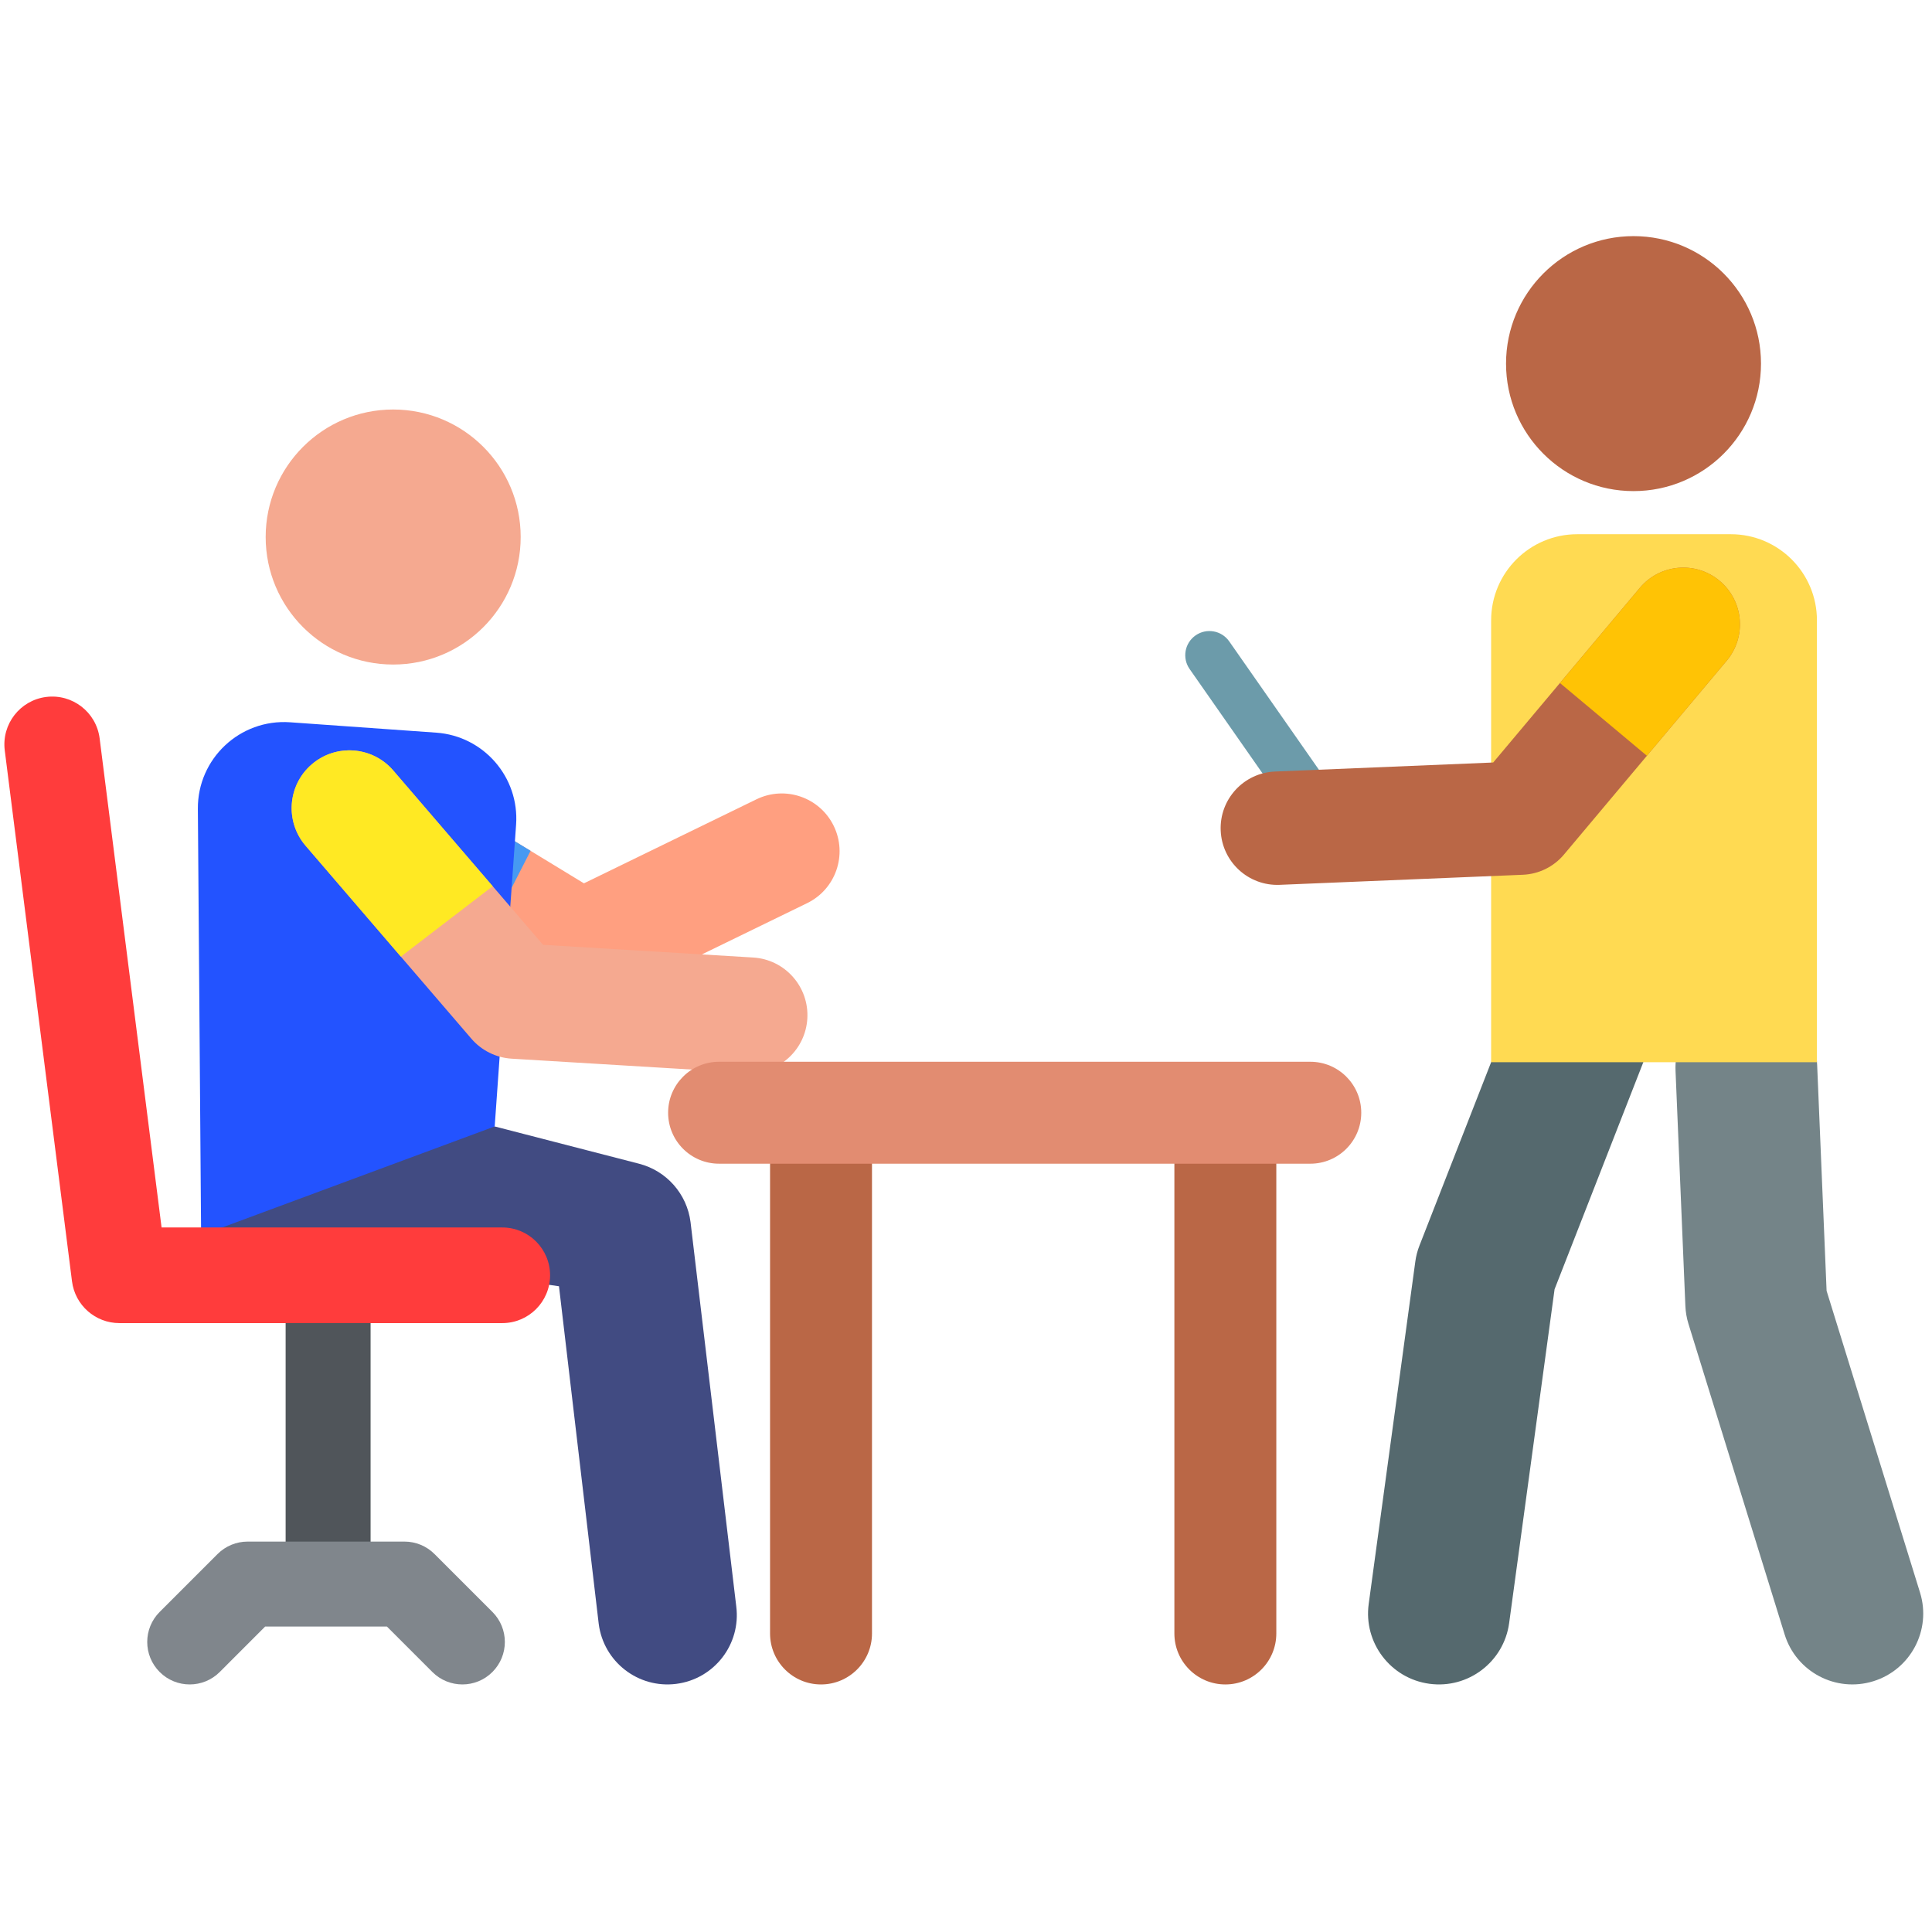 <svg width="147" height="146" viewBox="0 0 147 146" fill="none" xmlns="http://www.w3.org/2000/svg">
<g clip-path="url(#clip0_31_931)">
<path d="M24.965 121.308C23.18 121.308 21.733 119.862 21.733 118.076V99.644C21.733 97.859 23.18 96.412 24.965 96.412C26.749 96.412 28.197 97.859 28.197 99.644V118.076C28.197 119.862 26.749 121.308 24.965 121.308Z" fill="#50555A"/>
<path d="M62.468 128.155C60.328 128.155 58.591 126.418 58.591 124.277V85.915C58.591 83.773 60.328 82.036 62.468 82.036C64.61 82.036 66.347 83.773 66.347 85.915V124.277C66.347 126.418 64.61 128.155 62.468 128.155Z" fill="#BA6746"/>
<path d="M93.234 128.155C91.092 128.155 89.355 126.418 89.355 124.277V85.915C89.355 83.773 91.092 82.036 93.234 82.036C95.375 82.036 97.111 83.773 97.111 85.915V124.277C97.111 126.418 95.375 128.155 93.234 128.155Z" fill="#BA6746"/>
<path d="M39.617 40.857C39.617 46.215 35.274 50.559 29.916 50.559C24.558 50.559 20.214 46.215 20.214 40.857C20.214 35.499 24.558 31.156 29.916 31.156C35.274 31.156 39.617 35.499 39.617 40.857Z" fill="#F5A990"/>
<path d="M41.909 75.961L24.3 65.237C22.227 63.974 21.57 61.27 22.833 59.196C24.095 57.123 26.799 56.466 28.872 57.729L44.43 67.205L57.56 60.811C59.743 59.749 62.374 60.657 63.437 62.839C64.5 65.022 63.592 67.652 61.409 68.715L46.119 76.16C44.776 76.814 43.19 76.742 41.909 75.961Z" fill="#FF9F80"/>
<path d="M40.37 64.731L28.873 57.729C26.799 56.466 24.095 57.123 22.833 59.196C21.571 61.27 22.227 63.974 24.301 65.237L36.356 72.58L40.37 64.731Z" fill="#4699F2"/>
<path d="M45.555 123.548L42.531 97.86L15.302 93.983C15.302 93.983 15.877 88.54 16.605 85.719C17.334 82.898 20.209 81.203 23.031 81.93L48.628 88.539C50.718 89.079 52.269 90.837 52.541 92.978L56.019 122.211C56.389 125.1 54.345 127.742 51.455 128.111C48.561 128.481 45.924 126.433 45.555 123.548Z" fill="#414B82"/>
<path d="M15.302 93.982L15.055 61.539C15.025 57.721 18.26 54.682 22.072 54.952L33.195 55.742C36.805 55.998 39.524 59.133 39.268 62.743L37.64 85.701L15.302 93.982Z" fill="#2353FF"/>
<path d="M57.044 81.632C56.955 81.632 56.865 81.629 56.775 81.624L38.932 80.546C37.744 80.473 36.637 79.924 35.863 79.023L23.253 64.347C21.671 62.506 21.881 59.731 23.723 58.15C25.563 56.568 28.339 56.777 29.921 58.619L41.318 71.883L57.306 72.849C59.728 72.996 61.574 75.079 61.427 77.501C61.285 79.835 59.351 81.632 57.044 81.632Z" fill="#F5A990"/>
<path d="M37.487 67.425L29.921 58.619C28.338 56.777 25.563 56.568 23.722 58.15C21.88 59.731 21.671 62.506 23.253 64.347L30.499 72.781L37.487 67.425Z" fill="#FFE923"/>
<path d="M38.216 100.664H9.087C7.254 100.664 5.708 99.301 5.478 97.483L0.362 57.092C0.111 55.098 1.522 53.278 3.515 53.025C5.508 52.773 7.33 54.184 7.581 56.178L12.294 93.388H38.216C40.225 93.388 41.854 95.017 41.854 97.026C41.854 99.036 40.225 100.664 38.216 100.664Z" fill="#FF3C3C"/>
<path d="M32.897 127.208L29.438 123.749H20.177L16.719 127.208C15.457 128.47 13.41 128.47 12.149 127.208C10.887 125.946 10.887 123.899 12.149 122.638L16.554 118.233C17.161 117.627 17.983 117.286 18.84 117.286H30.776C31.634 117.286 32.456 117.627 33.06 118.233L37.466 122.638C38.728 123.899 38.728 125.946 37.466 127.208C36.205 128.47 34.159 128.47 32.897 127.208Z" fill="#80868C"/>
<path d="M99.697 88.536H54.712C52.571 88.536 50.835 86.8 50.835 84.659C50.835 82.517 52.571 80.78 54.712 80.78H99.697C101.839 80.78 103.574 82.517 103.574 84.659C103.574 86.8 101.839 88.536 99.697 88.536Z" fill="#E28C71"/>
<path d="M98.191 61.888L90.514 50.9C89.933 50.069 90.136 48.923 90.968 48.342C91.8 47.761 92.945 47.964 93.527 48.796L101.203 59.782C101.784 60.614 101.581 61.76 100.748 62.341C99.914 62.925 98.77 62.716 98.191 61.888Z" fill="#6C9BAA"/>
<path d="M142.535 127.911C145.38 127.03 146.971 124.009 146.09 121.166L138.98 98.207L138.261 81.014C138.136 78.038 135.623 75.727 132.648 75.852C129.673 75.976 127.361 78.489 127.486 81.464L128.235 99.358C128.254 99.823 128.334 100.284 128.472 100.728L135.789 124.356C136.667 127.192 139.682 128.795 142.535 127.911Z" fill="#748488"/>
<path d="M114.826 123.489L118.283 98.087L126.05 78.217C127.134 75.444 125.765 72.316 122.99 71.232C120.217 70.147 117.09 71.517 116.005 74.291L108.005 94.759C107.849 95.157 107.741 95.572 107.685 95.995L104.14 122.033C103.738 124.984 105.804 127.702 108.755 128.104C111.712 128.507 114.425 126.433 114.826 123.489Z" fill="#55696E"/>
<path d="M113.456 80.814H138.245V47.196C138.245 43.578 135.311 40.644 131.693 40.644H120.007C116.388 40.644 113.456 43.578 113.456 47.196V80.814Z" fill="#FFDA52"/>
<path d="M133.989 27.665C133.989 33.021 129.646 37.364 124.289 37.364C118.933 37.364 114.59 33.021 114.59 27.665C114.59 22.308 118.933 17.965 124.289 17.965C129.646 17.965 133.989 22.308 133.989 27.665Z" fill="#BA6746"/>
<path d="M97.367 67.32L115.872 66.553C117.082 66.503 118.216 65.946 118.996 65.017L131.378 50.272C132.91 48.447 132.672 45.726 130.848 44.194C129.023 42.662 126.303 42.899 124.77 44.724L113.613 58.012L97.01 58.7C94.63 58.797 92.779 60.807 92.879 63.187C92.977 65.566 94.985 67.419 97.367 67.32Z" fill="#BA6746"/>
<path d="M118.692 51.964L124.77 44.724C126.303 42.899 129.023 42.662 130.848 44.194C132.672 45.726 132.91 48.447 131.378 50.272L125.308 57.501L118.692 51.964Z" fill="#FFC305"/>
</g>
<defs>
<clipPath id="clip0_31_931">
<rect width="146" height="146" fill="white" transform="translate(0.333)"/>
</clipPath>
</defs>
</svg>
